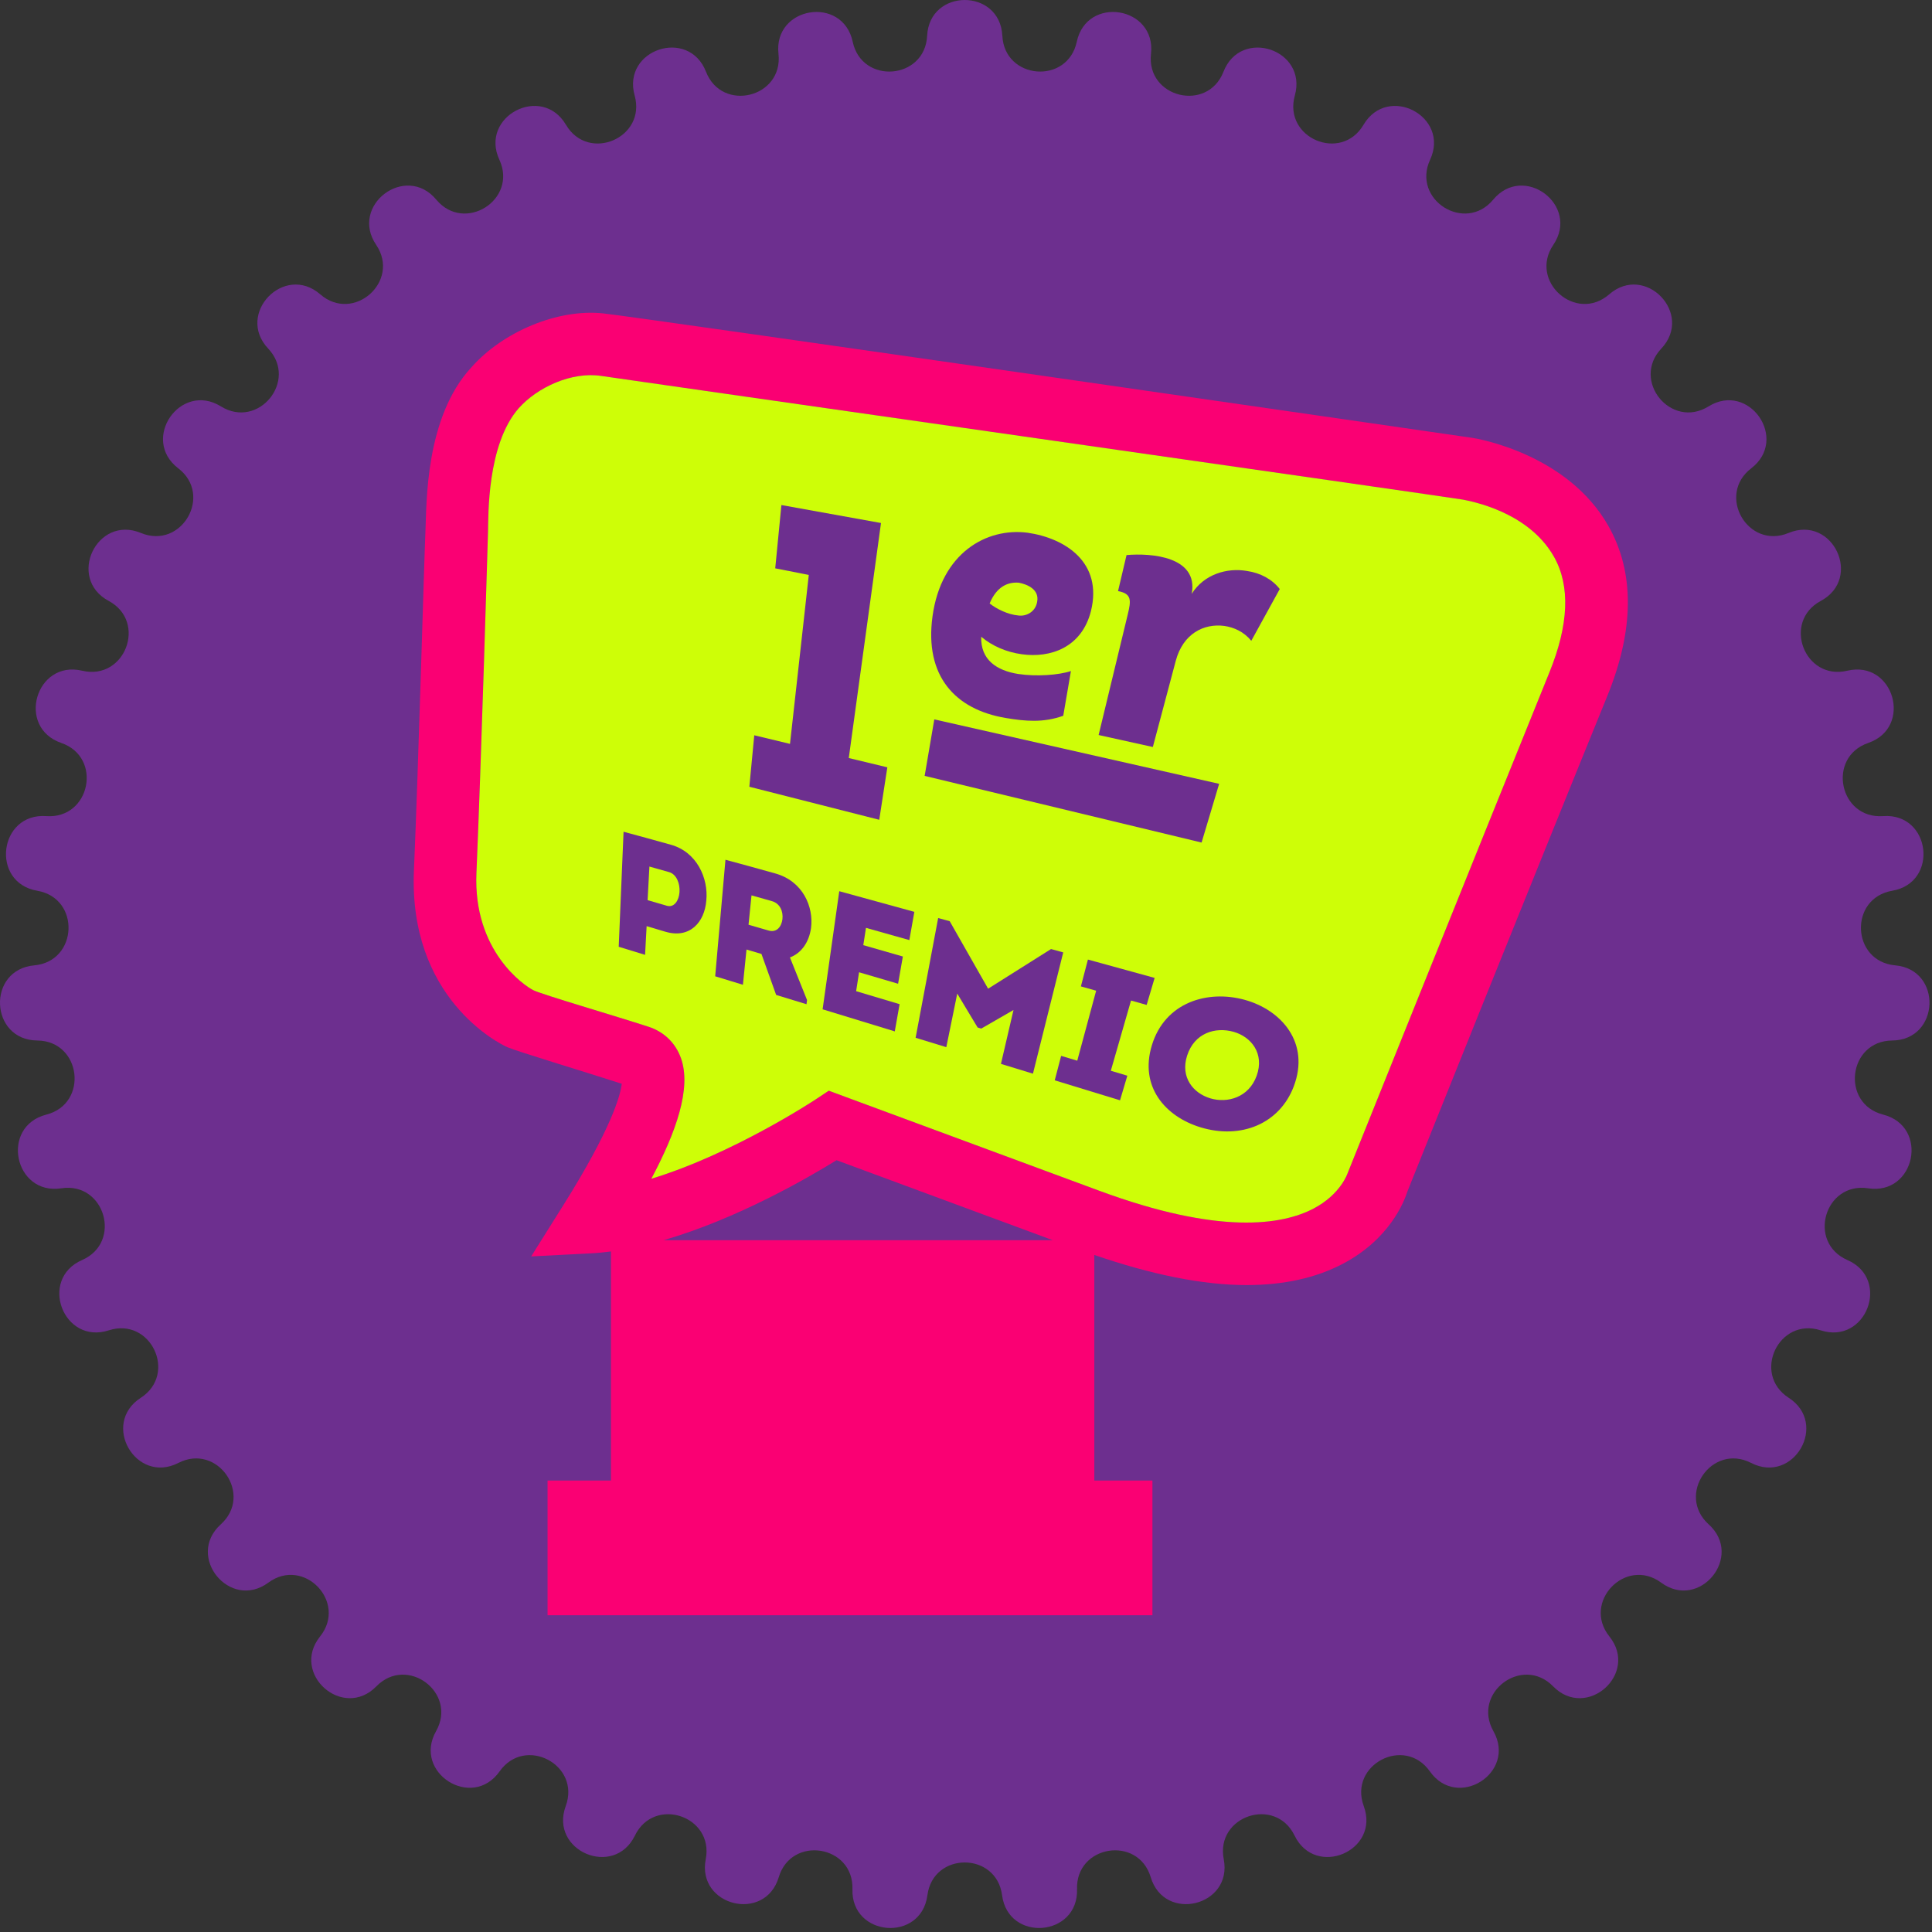 <?xml version="1.0" encoding="UTF-8" standalone="no"?><!DOCTYPE svg PUBLIC "-//W3C//DTD SVG 1.1//EN" "http://www.w3.org/Graphics/SVG/1.1/DTD/svg11.dtd"><svg width="100%" height="100%" viewBox="0 0 186 186" version="1.1" xmlns="http://www.w3.org/2000/svg" xmlns:xlink="http://www.w3.org/1999/xlink" xml:space="preserve" xmlns:serif="http://www.serif.com/" style="fill-rule:evenodd;clip-rule:evenodd;stroke-linejoin:round;stroke-miterlimit:2;"><rect x="0" y="0" width="186" height="186" fill="#333333" stroke="none"/><path d="M96.499,3.445c0.21,4.236 6.277,4.726 7.165,0.578c0.961,-4.497 7.658,-3.409 7.146,1.162c-0.472,4.215 5.438,5.672 6.979,1.72c1.671,-4.285 8.106,-2.137 6.868,2.293c-1.142,4.084 4.457,6.47 6.612,2.817c2.337,-3.961 8.344,-0.808 6.411,3.365c-1.782,3.848 3.362,7.102 6.075,3.841c2.942,-3.535 8.365,0.541 5.788,4.35c-2.376,3.513 2.18,7.549 5.38,4.766l0.001,-0c3.47,-3.017 8.17,1.876 5.015,5.222c-2.91,3.086 0.94,7.801 4.546,5.568c3.91,-2.422 7.763,3.162 4.113,5.958c-3.367,2.58 -0.324,7.851 3.594,6.225c4.247,-1.763 7.156,4.366 3.104,6.541c-3.738,2.006 -1.579,7.698 2.548,6.721c4.476,-1.059 6.363,5.457 2.015,6.954c-4.011,1.381 -2.793,7.345 1.437,7.043l0.001,-0c4.587,-0.327 5.404,6.407 0.872,7.187c-4.18,0.72 -3.935,6.802 0.29,7.182c4.58,0.413 4.307,7.192 -0.292,7.235c-4.241,0.039 -4.975,6.082 -0.866,7.135c4.455,1.142 3.097,7.789 -1.448,7.094l-0.001,-0c-4.192,-0.641 -5.886,5.205 -1.999,6.904c4.214,1.842 1.808,8.185 -2.568,6.77c-4.035,-1.306 -6.645,4.193 -3.081,6.494c3.864,2.494 0.472,8.369 -3.62,6.27c-3.774,-1.936 -7.232,3.073 -4.083,5.915c3.413,3.082 -0.877,8.337 -4.579,5.609c-3.415,-2.517 -7.631,1.873 -4.98,5.184c2.876,3.589 -2.202,8.088 -5.419,4.801c-2.967,-3.032 -7.833,0.625 -5.746,4.318c2.262,4.004 -3.472,7.63 -6.12,3.869c-2.441,-3.468 -7.831,-0.639 -6.364,3.341c1.591,4.315 -4.651,6.974 -6.661,2.838c-1.854,-3.815 -7.628,-1.888 -6.818,2.276c0.878,4.514 -5.709,6.138 -7.03,1.733c-1.218,-4.063 -7.226,-3.087 -7.094,1.152l0,0.001c0.142,4.596 -6.62,5.142 -7.217,0.582c-0.551,-4.205 -6.638,-4.205 -7.188,-0c-0.597,4.56 -7.359,4.014 -7.217,-0.582l0,-0.001c0.132,-4.239 -5.877,-5.215 -7.094,-1.152l-0.001,-0c-1.32,4.405 -7.907,2.781 -7.029,-1.733c0.809,-4.164 -4.964,-6.091 -6.818,-2.276c-2.01,4.136 -8.252,1.477 -6.661,-2.838c1.467,-3.98 -3.923,-6.809 -6.365,-3.341c-2.647,3.761 -8.381,0.135 -6.119,-3.869c2.086,-3.693 -2.78,-7.35 -5.746,-4.318c-3.217,3.287 -8.295,-1.212 -5.42,-4.801c2.652,-3.311 -1.564,-7.701 -4.979,-5.184c-3.702,2.728 -7.993,-2.527 -4.579,-5.609c3.149,-2.842 -0.309,-7.851 -4.083,-5.915c-4.092,2.099 -7.484,-3.776 -3.62,-6.27c3.563,-2.301 0.954,-7.8 -3.081,-6.494l-0.001,-0c-4.375,1.415 -6.781,-4.928 -2.567,-6.77c3.887,-1.699 2.193,-7.545 -2,-6.904c-4.546,0.695 -5.903,-5.952 -1.448,-7.094c4.109,-1.053 3.375,-7.096 -0.866,-7.135c-4.599,-0.043 -4.872,-6.822 -0.292,-7.235c4.225,-0.38 4.47,-6.462 0.29,-7.182c-4.533,-0.78 -3.715,-7.514 0.872,-7.187c4.231,0.302 5.449,-5.662 1.438,-7.043c-4.348,-1.497 -2.461,-8.013 2.014,-6.954c4.128,0.977 6.286,-4.715 2.549,-6.721c-4.052,-2.175 -1.143,-8.304 3.104,-6.541c3.917,1.626 6.961,-3.645 3.594,-6.225c-3.651,-2.796 0.203,-8.38 4.113,-5.958c3.606,2.233 7.455,-2.482 4.546,-5.568c-3.155,-3.346 1.545,-8.239 5.015,-5.222c3.201,2.783 7.757,-1.253 5.38,-4.766c-2.577,-3.809 2.847,-7.885 5.789,-4.35c2.713,3.261 7.857,0.007 6.075,-3.841c-1.933,-4.173 4.074,-7.326 6.411,-3.365c2.154,3.653 7.754,1.267 6.612,-2.817c-1.238,-4.43 5.197,-6.578 6.868,-2.293c1.541,3.952 7.451,2.495 6.979,-1.72c-0.512,-4.571 6.184,-5.659 7.146,-1.162c0.887,4.148 6.955,3.658 7.165,-0.578c0.228,-4.593 7.012,-4.593 7.24,-0" style="fill:#6d2f8f;fill-rule:nonzero;"/><path d="M149.162,64.743c-7.21,17.808 -19.416,48.192 -19.416,48.192c-0.005,0.019 -0.67,2.05 -3.29,3.421c-3.02,1.579 -9.052,2.562 -20.644,-1.726l-26.026,-9.625l-1.276,0.849c-0.099,0.066 -7.937,5.238 -15.806,7.631c2.363,-4.447 3.903,-8.723 2.845,-11.638c-0.526,-1.451 -1.63,-2.516 -3.107,-2.997c-3.23,-1.052 -10.212,-3.088 -11.082,-3.514c-0.871,-0.426 -5.819,-3.762 -5.492,-11.294c0.449,-10.323 1.074,-31.488 1.117,-32.916c0.043,-1.428 -0.114,-8.32 2.949,-11.819c1.815,-2.037 5.114,-3.544 7.948,-3.115c2.211,0.335 82.347,11.77 82.986,11.914c0.639,0.143 6.246,1.091 8.74,5.499c1.578,2.79 1.428,6.538 -0.446,11.138m-85.266,54.652c7.062,-2.046 13.85,-5.972 16.641,-7.698l20.811,7.698l-37.452,-0Zm90.955,-68.751c-3.951,-6.984 -12.681,-8.424 -13.093,-8.488c-0.675,-0.097 -79.916,-11.583 -83.683,-11.983c-4.373,-0.471 -9.655,1.765 -12.668,5.165c-4.515,4.846 -4.328,13.235 -4.447,15.803c-0.119,2.568 -0.683,22.869 -1.108,32.64c-0.533,12.251 8.087,16.644 9.011,17.043c0.925,0.399 7.202,2.289 10.997,3.514c-0.131,1.107 -0.971,4.276 -5.645,11.721l-3.076,4.9l5.782,-0.297c0.625,-0.032 1.26,-0.097 1.899,-0.18l0,22.053l-6.103,-0l0,12.969l58.231,-0l0,-12.969l-5.594,-0l0,-21.717c5.521,1.899 10.439,2.9 14.658,2.9c3.56,-0 6.646,-0.677 9.237,-2.032c4.516,-2.362 5.935,-5.977 6.259,-7.011c0.863,-2.153 12.252,-30.534 19.232,-47.664c2.602,-6.388 2.64,-11.895 0.111,-16.367" style="fill:#fa0073;fill-rule:nonzero;"/><path d="M79.786,105.005l26.025,9.625c11.593,4.287 17.625,3.304 20.645,1.725c2.62,-1.371 3.284,-3.401 3.289,-3.421c0,0 12.206,-30.383 19.417,-48.191c1.874,-4.601 2.024,-8.348 0.446,-11.139c-2.494,-4.408 -8.102,-5.355 -8.741,-5.499c-0.639,-0.143 -80.775,-11.578 -82.985,-11.913c-2.834,-0.43 -6.133,1.078 -7.948,3.115c-3.064,3.498 -2.907,10.39 -2.949,11.818c-0.043,1.428 -0.668,22.594 -1.117,32.917c-0.328,7.532 4.621,10.868 5.491,11.294c0.871,0.425 7.853,2.462 11.083,3.514c1.477,0.481 2.58,1.545 3.107,2.996c1.058,2.916 -0.482,7.191 -2.845,11.638c7.869,-2.393 15.707,-7.564 15.806,-7.63l1.276,-0.849Z" style="fill:#cefe07;fill-rule:nonzero;"/><path d="M64.203,87.201c0.695,0.202 1.158,-0.493 1.215,-1.314c0.055,-0.811 -0.274,-1.72 -1.01,-1.928l-1.887,-0.532l-0.175,3.233l1.857,0.541Zm-4.637,3.948l0.466,-11.074c1.516,0.417 3.002,0.807 4.543,1.248c2.518,0.692 3.642,3.238 3.422,5.386c-0.167,2.053 -1.564,3.699 -3.952,2.987l-1.792,-0.534l-0.15,2.764l-2.537,-0.777Z" style="fill:#6d2f8f;fill-rule:nonzero;"/><path d="M73.994,89.586c0.782,0.227 1.249,-0.376 1.333,-1.096c0.084,-0.724 -0.21,-1.509 -1.019,-1.737l-1.958,-0.553l-0.287,2.826l1.931,0.56Zm3.703,6.694l-0.053,0.399l-2.922,-0.893l-1.414,-3.945l-1.44,-0.427l-0.345,3.393l-2.67,-0.816l0.989,-11.22c1.601,0.44 3.169,0.853 4.779,1.314c2.675,0.735 3.726,3.218 3.459,5.261c-0.186,1.304 -0.875,2.393 -2.03,2.831l1.647,4.103Z" style="fill:#6d2f8f;fill-rule:nonzero;"/><path d="M87.546,90.506l-4.175,-1.178l-0.259,1.665l3.809,1.093l-0.459,2.622l-3.757,-1.104l-0.283,1.82l4.186,1.251l-0.465,2.62l-6.948,-2.125l1.604,-11.37l7.228,1.987l-0.481,2.719Z" style="fill:#6d2f8f;fill-rule:nonzero;"/><path d="M101.186,91.368l1.175,0.323l-2.915,11.675l-3.081,-0.942l1.207,-5.188l-3.103,1.789l-0.351,-0.105l-1.961,-3.265l-1.052,5.159l-2.955,-0.904l2.17,-11.528l1.111,0.305l3.698,6.498l6.057,-3.817Z" style="fill:#6d2f8f;fill-rule:nonzero;"/><path d="M108.532,103.562l-0.703,2.368l-6.286,-1.923l0.616,-2.355l1.552,0.465l1.819,-6.739l-1.469,-0.414l0.677,-2.583l6.423,1.766l-0.769,2.601l-1.504,-0.424l-1.946,6.761l1.59,0.477Z" style="fill:#6d2f8f;fill-rule:nonzero;"/><path d="M116.532,105.744c1.629,0.487 3.696,-0.082 4.451,-2.176c0.772,-2.14 -0.527,-3.753 -2.22,-4.231c-1.756,-0.496 -3.769,0.106 -4.473,2.285c-0.672,2.081 0.569,3.622 2.242,4.122m-0.971,2.781c-3.366,-1.032 -5.883,-3.896 -4.667,-7.891c1.261,-4.147 5.361,-5.358 8.923,-4.381c3.563,0.977 6.333,4.152 4.732,8.353c-1.36,3.568 -5.062,5.122 -8.988,3.919" style="fill:#6d2f8f;fill-rule:nonzero;"/><path d="M74.634,54.715l0.595,-6.092l9.588,1.729l-3.102,22.627l3.712,0.894l-0.779,5.051l-12.506,-3.181l0.474,-4.955l3.44,0.828l1.809,-16.265l-3.231,-0.636Z" style="fill:#6d2f8f;fill-rule:nonzero;"/><path d="M98.038,59.255c0.748,0.109 1.644,-0.337 1.808,-1.3c0.248,-1.215 -0.956,-1.704 -1.766,-1.857c-1.014,-0.08 -2.115,0.339 -2.804,1.998c0.66,0.527 1.759,1.07 2.762,1.159m6.989,-0.415c-0.896,3.521 -3.92,4.53 -6.652,4.147c-1.476,-0.198 -2.862,-0.8 -3.91,-1.685c-0.071,2.229 1.498,3.254 3.557,3.584c1.747,0.263 3.892,0.112 5.08,-0.282l-0.739,4.305c-1.896,0.681 -3.621,0.538 -5.537,0.214c-4.882,-0.818 -7.839,-4.041 -7.049,-9.793c0.841,-6.11 5.205,-8.547 9.144,-8.044c3.617,0.52 7.274,2.846 6.106,7.554" style="fill:#6d2f8f;fill-rule:nonzero;"/><path d="M120.059,54.971c1.285,0.187 2.415,0.794 3.147,1.738l-2.74,4.982c-0.727,-0.88 -1.661,-1.291 -2.598,-1.431c-1.973,-0.258 -3.977,0.743 -4.675,3.366l-2.205,8.291l-5.22,-1.154l2.799,-11.584c0.325,-1.348 0.419,-2.021 -0.929,-2.272l0.817,-3.468c2.392,-0.21 6.937,0.145 6.277,3.731c1.183,-1.885 3.398,-2.539 5.327,-2.199" style="fill:#6d2f8f;fill-rule:nonzero;"/><path d="M89.019,74.697l26.662,6.418l1.69,-5.653l-27.423,-6.204l-0.929,5.439Z" style="fill:#6d2f8f;fill-rule:nonzero;"/></svg>